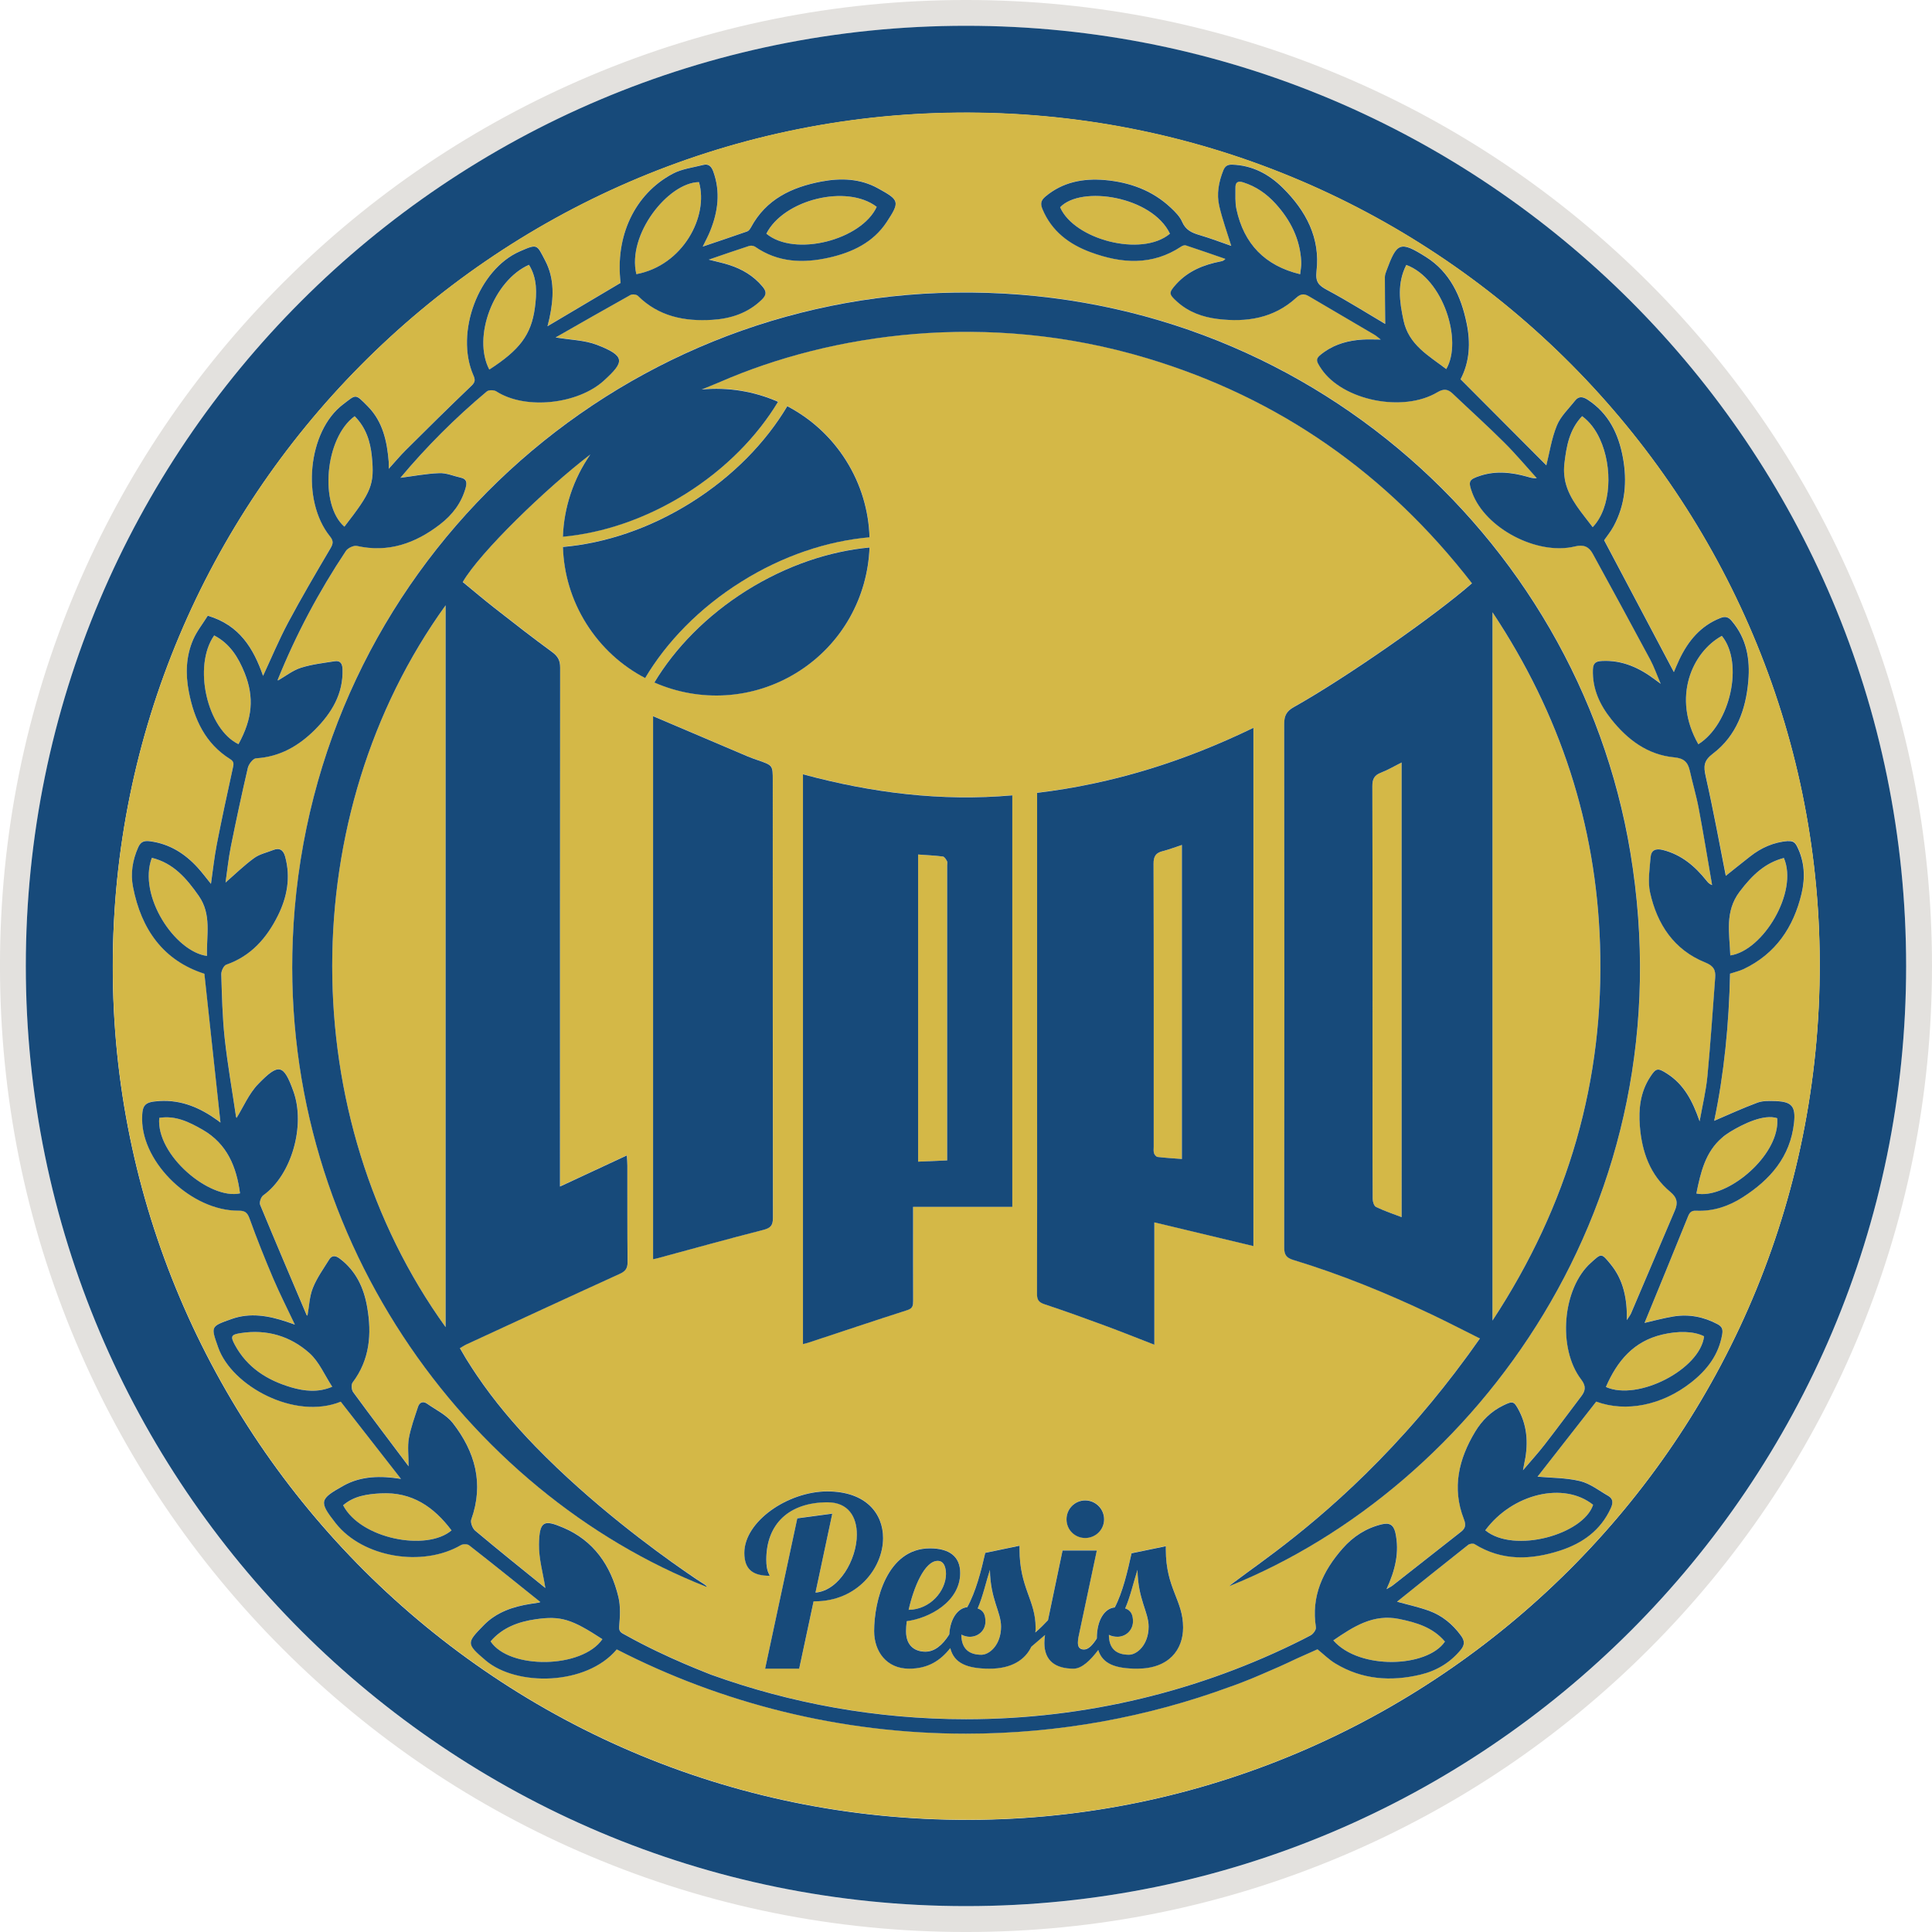 <?xml version="1.0" encoding="UTF-8" standalone="no"?>
<!-- Created with Inkscape (http://www.inkscape.org/) -->

<svg
   xmlns:dc="http://purl.org/dc/elements/1.1/"
   xmlns:cc="http://creativecommons.org/ns#"
   xmlns:rdf="http://www.w3.org/1999/02/22-rdf-syntax-ns#"
   xmlns:svg="http://www.w3.org/2000/svg"
   xmlns="http://www.w3.org/2000/svg"
   xmlns:sodipodi="http://sodipodi.sourceforge.net/DTD/sodipodi-0.dtd"
   xmlns:inkscape="http://www.inkscape.org/namespaces/inkscape"
   width="174.736"
   height="174.736"
   viewBox="0 0 174.736 174.736"
   id="svg2"
   version="1.1"
   inkscape:version="0.91 r13725"
   sodipodi:docname="Oulun Lippo logo.svg">
  <defs
     id="defs4" />
  <sodipodi:namedview
     id="base"
     pagecolor="#ffffff"
     bordercolor="#666666"
     borderopacity="1.0"
     inkscape:pageopacity="0.0"
     inkscape:pageshadow="2"
     inkscape:zoom="1.79235"
     inkscape:cx="57.585852"
     inkscape:cy="16.543186"
     inkscape:document-units="px"
     inkscape:current-layer="layer1"
     showgrid="false"
     units="px"
     inkscape:window-width="1920"
     inkscape:window-height="1137"
     inkscape:window-x="-4"
     inkscape:window-y="-4"
     inkscape:window-maximized="1" />
  <g
     inkscape:label="Taso 1"
     inkscape:groupmode="layer"
     id="layer1"
     transform="translate(0,-877.626)">
    <g
       id="g9240"
       transform="matrix(1.25,0,0,1.25,-417.877,66.847)">
      <path
         style="fill:#e3e1de;fill-opacity:1;fill-rule:nonzero;stroke:none"
         d="m 404.196,786.541 c -37.57,0 -68.027,-30.457 -68.027,-68.027 0,-37.566 30.457,-68.023 68.027,-68.023 37.57,0 68.023,30.457 68.023,68.023 0,37.57 -30.453,68.027 -68.023,68.027 m 64.398,-95.23 c -3.52,-8.324 -8.559,-15.801 -14.977,-22.219 -6.418,-6.418 -13.895,-11.457 -22.215,-14.977 -8.621,-3.645 -17.773,-5.492 -27.207,-5.492 -9.438,0 -18.59,1.848 -27.207,5.492 -8.324,3.52 -15.801,8.559 -22.219,14.977 -6.418,6.418 -11.457,13.895 -14.977,22.219 -3.645,8.617 -5.492,17.77 -5.492,27.203 0,9.438 1.848,18.59 5.492,27.207 3.52,8.324 8.559,15.801 14.977,22.219 6.418,6.418 13.895,11.457 22.219,14.977 8.617,3.645 17.77,5.496 27.207,5.496 9.434,0 18.586,-1.852 27.207,-5.496 8.32,-3.52 15.797,-8.559 22.215,-14.977 6.418,-6.418 11.457,-13.895 14.977,-22.219 3.648,-8.617 5.496,-17.77 5.496,-27.207 0,-9.434 -1.848,-18.586 -5.496,-27.203"
         id="path4014"
         inkscape:connector-curvature="0" />
      <path
         style="fill:#174a7a;fill-opacity:1;fill-rule:nonzero;stroke:none"
         d="m 405.286,780.291 c -35.133,0.555 -62.883,-27.969 -62.824,-61.75 -0.016,-33.816 27.395,-61.457 61.125,-61.762 34.41,-0.312 61.859,27.328 62.371,60.695 0.535,34.781 -27.324,62.293 -60.672,62.816 m -1.09,-129.801 c -37.57,0 -68.027,30.457 -68.027,68.027 0,37.566 30.457,68.023 68.027,68.023 37.566,0 68.023,-30.457 68.023,-68.023 0,-37.57 -30.457,-68.027 -68.023,-68.027"
         id="path4016"
         inkscape:connector-curvature="0" />
      <path
         style="fill:#d4b847;fill-opacity:1;fill-rule:nonzero;stroke:none"
         d="m 464.657,713.256 c -0.574,2.441 -1.867,4.367 -4.199,5.477 -0.301,0.141 -0.637,0.215 -0.977,0.328 -0.078,3.641 -0.43,7.246 -1.148,10.648 0.996,-0.426 2.051,-0.914 3.137,-1.316 0.398,-0.145 0.871,-0.125 1.309,-0.109 1.176,0.035 1.457,0.391 1.332,1.566 -0.27,2.469 -1.727,4.125 -3.719,5.395 -1.012,0.648 -2.133,1.023 -3.355,0.969 -0.344,-0.016 -0.473,0.109 -0.598,0.418 -1.047,2.598 -2.113,5.188 -3.145,7.699 0.586,-0.133 1.328,-0.34 2.086,-0.465 1.121,-0.184 2.191,0.019 3.199,0.559 0.32,0.172 0.395,0.367 0.336,0.723 -0.25,1.496 -1.105,2.594 -2.258,3.5 -2.102,1.648 -4.703,2.168 -6.859,1.379 -1.445,1.848 -2.887,3.688 -4.246,5.43 0.973,0.09 2.055,0.074 3.078,0.32 0.723,0.176 1.371,0.688 2.043,1.074 0.359,0.211 0.348,0.516 0.184,0.879 -0.734,1.609 -2.047,2.547 -3.668,3.074 -2.117,0.684 -4.211,0.77 -6.199,-0.469 -0.102,-0.062 -0.348,-0.027 -0.449,0.055 -1.742,1.375 -3.469,2.762 -5.156,4.113 0.727,0.203 1.543,0.379 2.324,0.66 0.941,0.34 1.699,0.965 2.293,1.781 0.27,0.371 0.309,0.668 -0.012,1.051 -0.773,0.934 -1.754,1.512 -2.918,1.789 -2.145,0.508 -4.219,0.355 -6.141,-0.805 -0.473,-0.285 -0.879,-0.691 -1.301,-1.031 -0.5,0.223 -1.004,0.449 -1.504,0.672 -0.824,0.395 -1.66,0.77 -2.504,1.125 -0.746,0.336 -2.082,0.844 -2.309,0.91 -5.961,2.195 -12.402,3.398 -19.117,3.398 -9.094,0 -17.684,-2.203 -25.266,-6.098 -2.195,2.625 -7.258,2.695 -9.492,0.793 -1.426,-1.211 -1.375,-1.27 -0.125,-2.551 0.91,-0.934 2.117,-1.344 3.395,-1.539 0.195,-0.031 0.395,-0.055 0.594,-0.09 0.051,-0.012 0.102,-0.043 0.098,-0.043 -1.707,-1.367 -3.422,-2.746 -5.152,-4.102 -0.129,-0.102 -0.449,-0.098 -0.602,-0.012 -2.758,1.609 -7.082,0.914 -9.055,-1.59 -1.246,-1.582 -1.16,-1.746 0.582,-2.719 1.266,-0.703 2.691,-0.727 4.145,-0.484 -1.473,-1.887 -2.91,-3.73 -4.359,-5.586 -3.336,1.352 -7.891,-1.141 -8.867,-3.922 -0.539,-1.535 -0.562,-1.516 0.965,-2.059 1.344,-0.48 2.691,-0.242 4.008,0.203 0.164,0.059 0.332,0.117 0.574,0.199 -0.547,-1.152 -1.094,-2.23 -1.566,-3.336 -0.609,-1.438 -1.191,-2.887 -1.719,-4.355 -0.164,-0.449 -0.363,-0.555 -0.805,-0.551 -3.355,0.016 -6.941,-3.398 -6.961,-6.602 -0.004,-1.074 0.176,-1.27 1.27,-1.332 1.582,-0.094 2.938,0.492 4.188,1.398 0.094,0.07 0.188,0.145 0.211,0.16 -0.383,-3.543 -0.77,-7.141 -1.16,-10.766 -2.973,-0.953 -4.574,-3.207 -5.168,-6.281 -0.191,-0.98 -0.035,-1.945 0.379,-2.875 0.195,-0.438 0.48,-0.48 0.859,-0.43 1.402,0.184 2.516,0.891 3.449,1.914 0.32,0.352 0.605,0.738 0.949,1.168 0.145,-0.988 0.242,-1.93 0.426,-2.859 0.359,-1.844 0.758,-3.68 1.16,-5.52 0.059,-0.273 0.113,-0.457 -0.191,-0.648 -1.801,-1.125 -2.605,-2.875 -2.992,-4.871 -0.25,-1.285 -0.211,-2.57 0.316,-3.777 0.266,-0.609 0.695,-1.148 1.055,-1.727 2.301,0.68 3.305,2.367 4,4.352 0.602,-1.289 1.148,-2.605 1.812,-3.852 0.973,-1.82 2.02,-3.602 3.066,-5.379 0.207,-0.352 0.219,-0.547 -0.047,-0.875 -2.082,-2.59 -1.59,-7.602 0.949,-9.531 0.977,-0.742 0.863,-0.809 1.801,0.141 1.09,1.105 1.391,2.539 1.512,4.023 0.008,0.117 0,0.234 0,0.492 0.461,-0.512 0.824,-0.949 1.227,-1.348 1.578,-1.57 3.156,-3.133 4.766,-4.668 0.293,-0.277 0.258,-0.457 0.125,-0.766 -1.332,-3.074 0.375,-7.652 3.379,-8.957 1.289,-0.559 1.207,-0.504 1.82,0.664 0.695,1.324 0.617,2.75 0.312,4.172 -0.043,0.191 -0.09,0.379 -0.141,0.586 1.781,-1.055 3.531,-2.094 5.289,-3.137 -0.406,-3.367 1.004,-6.422 3.766,-7.895 0.664,-0.355 1.477,-0.449 2.223,-0.641 0.383,-0.098 0.582,0.121 0.711,0.465 0.539,1.48 0.352,2.918 -0.227,4.336 -0.141,0.352 -0.324,0.684 -0.531,1.109 1.117,-0.379 2.172,-0.73 3.219,-1.098 0.113,-0.039 0.211,-0.18 0.27,-0.297 1.098,-2.035 2.953,-2.906 5.102,-3.312 1.414,-0.266 2.816,-0.215 4.098,0.496 1.531,0.848 1.605,0.949 0.613,2.449 -0.969,1.465 -2.488,2.184 -4.148,2.559 -1.875,0.422 -3.707,0.367 -5.367,-0.785 -0.105,-0.078 -0.305,-0.098 -0.434,-0.055 -0.926,0.301 -1.848,0.621 -2.918,0.988 0.59,0.152 1.051,0.242 1.492,0.387 0.93,0.301 1.746,0.785 2.391,1.547 0.293,0.348 0.328,0.602 -0.039,0.957 -1.008,0.984 -2.254,1.383 -3.598,1.465 -2.004,0.125 -3.875,-0.246 -5.375,-1.738 -0.105,-0.102 -0.402,-0.133 -0.535,-0.059 -1.797,1 -3.578,2.023 -5.414,3.07 1.082,0.18 2.09,0.195 2.973,0.531 2.121,0.816 2.004,1.242 0.52,2.594 -1.859,1.695 -5.66,2.148 -7.793,0.773 -0.164,-0.105 -0.539,-0.105 -0.676,0.008 -2.289,1.914 -4.391,4.023 -6.25,6.25 0.914,-0.117 1.855,-0.301 2.801,-0.336 0.52,-0.023 1.047,0.211 1.57,0.328 0.422,0.094 0.449,0.348 0.348,0.723 -0.305,1.113 -0.969,1.973 -1.863,2.66 -1.773,1.367 -3.727,2.062 -6.008,1.555 -0.234,-0.051 -0.648,0.148 -0.789,0.359 -1.961,2.938 -3.617,6.047 -4.941,9.328 -0.004,0.012 0.019,0.035 0.027,0.047 0.547,-0.316 1.062,-0.73 1.652,-0.918 0.785,-0.25 1.625,-0.344 2.445,-0.473 0.41,-0.062 0.555,0.18 0.566,0.574 0.059,1.785 -0.785,3.164 -1.977,4.363 -1.176,1.18 -2.551,1.984 -4.281,2.086 -0.215,0.012 -0.527,0.414 -0.59,0.68 -0.441,1.891 -0.848,3.789 -1.23,5.691 -0.176,0.879 -0.266,1.773 -0.387,2.617 0.684,-0.594 1.34,-1.234 2.07,-1.77 0.387,-0.285 0.906,-0.395 1.371,-0.578 0.484,-0.191 0.746,0.004 0.875,0.484 0.402,1.492 0.148,2.906 -0.527,4.258 -0.812,1.629 -1.945,2.926 -3.738,3.551 -0.184,0.062 -0.367,0.457 -0.359,0.695 0.047,1.543 0.082,3.09 0.246,4.625 0.207,1.887 0.535,3.766 0.816,5.648 0.012,0.07 0.059,0.141 0.047,0.113 0.496,-0.801 0.891,-1.754 1.555,-2.441 1.496,-1.539 1.844,-1.453 2.555,0.523 0.883,2.449 -0.105,6.043 -2.18,7.523 -0.164,0.117 -0.301,0.512 -0.227,0.688 1.094,2.66 2.227,5.309 3.355,7.957 0.012,0.031 0.055,0.051 0.07,0.062 0.121,-0.668 0.141,-1.383 0.387,-2.008 0.293,-0.727 0.77,-1.387 1.188,-2.059 0.203,-0.32 0.461,-0.285 0.754,-0.066 1.18,0.887 1.754,2.129 1.992,3.523 0.336,1.934 0.191,3.793 -1.055,5.445 -0.109,0.145 -0.082,0.535 0.039,0.699 1.297,1.773 2.629,3.523 4.012,5.367 0,-0.793 -0.086,-1.43 0.019,-2.031 0.141,-0.773 0.418,-1.523 0.664,-2.277 0.105,-0.324 0.367,-0.43 0.66,-0.219 0.633,0.441 1.391,0.801 1.848,1.387 1.613,2.074 2.273,4.379 1.344,6.984 -0.074,0.215 0.086,0.645 0.277,0.809 1.688,1.414 3.406,2.793 5.082,4.152 -0.172,-1.09 -0.48,-2.133 -0.461,-3.172 0.031,-1.723 0.391,-1.77 1.742,-1.199 2.211,0.93 3.457,2.738 4.004,5.016 0.164,0.68 0.117,1.434 0.055,2.141 -0.035,0.41 0.203,0.477 0.434,0.605 3.102,1.738 6.219,2.859 6.211,2.879 5.766,2.082 11.973,3.223 18.449,3.223 8.746,0 17.012,-2.078 24.344,-5.758 0.203,-0.105 0.406,-0.207 0.605,-0.316 0.184,-0.102 0.398,-0.402 0.371,-0.574 -0.355,-2.254 0.512,-4.086 1.941,-5.715 0.758,-0.859 1.688,-1.469 2.824,-1.738 0.547,-0.133 0.852,0.023 0.98,0.609 0.316,1.406 0,2.703 -0.637,4.082 0.211,-0.125 0.34,-0.184 0.449,-0.27 1.641,-1.285 3.277,-2.578 4.918,-3.863 0.344,-0.266 0.398,-0.5 0.223,-0.953 -0.867,-2.234 -0.367,-4.332 0.824,-6.309 0.496,-0.82 1.164,-1.48 2.043,-1.902 0.68,-0.332 0.766,-0.309 1.113,0.348 0.66,1.254 0.688,2.574 0.383,3.922 -0.016,0.074 -0.027,0.152 -0.078,0.422 0.594,-0.703 1.102,-1.254 1.559,-1.844 0.898,-1.156 1.766,-2.332 2.652,-3.5 0.309,-0.41 0.363,-0.742 0,-1.219 -1.727,-2.25 -1.363,-6.594 0.695,-8.441 0.777,-0.703 0.754,-0.73 1.441,0.109 0.914,1.121 1.195,2.469 1.168,4.031 0.145,-0.23 0.238,-0.344 0.293,-0.473 1.062,-2.48 2.121,-4.965 3.176,-7.449 0.227,-0.527 0.188,-0.926 -0.32,-1.348 -1.48,-1.227 -2.066,-2.922 -2.211,-4.777 -0.098,-1.238 0.039,-2.445 0.738,-3.527 0.43,-0.664 0.551,-0.691 1.23,-0.258 1.215,0.773 1.848,1.965 2.363,3.453 0.211,-1.199 0.461,-2.223 0.559,-3.262 0.227,-2.371 0.383,-4.754 0.562,-7.129 0.043,-0.543 -0.102,-0.855 -0.719,-1.102 -2.266,-0.914 -3.484,-2.77 -3.992,-5.07 -0.176,-0.809 -0.031,-1.699 0.039,-2.547 0.039,-0.508 0.355,-0.66 0.895,-0.523 1.34,0.34 2.305,1.168 3.141,2.207 0.098,0.121 0.188,0.246 0.41,0.332 -0.316,-1.844 -0.613,-3.691 -0.961,-5.527 -0.172,-0.926 -0.445,-1.828 -0.648,-2.746 -0.141,-0.621 -0.422,-0.902 -1.129,-0.969 -1.93,-0.184 -3.379,-1.281 -4.551,-2.754 -0.832,-1.043 -1.375,-2.199 -1.332,-3.586 0.016,-0.484 0.207,-0.609 0.648,-0.633 1.488,-0.078 2.734,0.5 3.879,1.371 0.082,0.062 0.164,0.117 0.379,0.277 -0.289,-0.68 -0.484,-1.238 -0.762,-1.758 -1.371,-2.555 -2.762,-5.105 -4.156,-7.652 -0.273,-0.5 -0.648,-0.684 -1.281,-0.527 -2.738,0.672 -6.484,-1.312 -7.438,-3.879 -0.309,-0.84 -0.25,-0.965 0.602,-1.242 1.133,-0.367 2.258,-0.242 3.375,0.074 0.207,0.059 0.41,0.137 0.691,0.102 -0.785,-0.863 -1.539,-1.766 -2.367,-2.586 -1.207,-1.203 -2.477,-2.344 -3.711,-3.52 -0.352,-0.34 -0.656,-0.371 -1.105,-0.105 -2.488,1.488 -6.848,0.602 -8.398,-1.68 -0.457,-0.676 -0.445,-0.77 0.219,-1.238 0.828,-0.586 1.773,-0.832 2.766,-0.891 0.402,-0.027 0.805,-0.004 1.309,-0.004 -0.199,-0.152 -0.324,-0.266 -0.465,-0.352 -1.574,-0.926 -3.148,-1.844 -4.715,-2.77 -0.355,-0.211 -0.602,-0.199 -0.941,0.109 -1.617,1.477 -3.578,1.781 -5.668,1.527 -1.094,-0.133 -2.105,-0.492 -2.941,-1.246 -0.621,-0.559 -0.629,-0.656 -0.051,-1.289 0.863,-0.949 1.98,-1.395 3.207,-1.633 0.105,-0.019 0.211,-0.043 0.332,-0.18 -0.953,-0.328 -1.906,-0.66 -2.863,-0.977 -0.09,-0.027 -0.234,0.019 -0.32,0.078 -2.109,1.402 -4.324,1.242 -6.562,0.418 -1.555,-0.574 -2.816,-1.516 -3.484,-3.109 -0.16,-0.387 -0.133,-0.637 0.211,-0.922 1.254,-1.055 2.73,-1.324 4.285,-1.191 1.797,0.152 3.449,0.738 4.785,2.004 0.32,0.297 0.66,0.633 0.824,1.023 0.254,0.594 0.703,0.789 1.262,0.953 0.797,0.234 1.578,0.535 2.289,0.781 -0.293,-0.945 -0.637,-1.898 -0.867,-2.875 -0.211,-0.875 -0.047,-1.75 0.293,-2.59 0.125,-0.305 0.297,-0.422 0.633,-0.414 1.465,0.047 2.664,0.684 3.676,1.688 1.672,1.656 2.715,3.613 2.434,6.02 -0.094,0.789 0.164,1.039 0.777,1.367 1.48,0.797 2.906,1.691 4.195,2.453 -0.012,-1.059 -0.027,-2.219 -0.027,-3.387 0,-0.152 0.059,-0.312 0.113,-0.465 0.762,-2.047 0.98,-2.184 2.871,-0.988 1.723,1.086 2.535,2.848 2.938,4.793 0.289,1.41 0.215,2.793 -0.449,4.047 2.121,2.129 4.223,4.234 6.211,6.227 0.219,-0.867 0.371,-1.922 0.762,-2.879 0.273,-0.676 0.863,-1.227 1.332,-1.816 0.262,-0.332 0.57,-0.262 0.891,-0.055 1.523,0.988 2.238,2.477 2.555,4.188 0.316,1.719 0.172,3.398 -0.668,4.965 -0.219,0.402 -0.516,0.762 -0.691,1.02 1.719,3.254 3.395,6.418 5.047,9.539 0.09,-0.211 0.234,-0.57 0.398,-0.918 0.641,-1.344 1.539,-2.434 2.973,-2.996 0.352,-0.141 0.578,-0.074 0.824,0.219 1.066,1.266 1.328,2.758 1.191,4.344 -0.18,2.066 -0.855,3.957 -2.555,5.246 -0.68,0.516 -0.691,0.914 -0.527,1.652 0.57,2.527 1.035,5.078 1.457,7.195 0.418,-0.336 1.086,-0.879 1.762,-1.406 0.805,-0.633 1.707,-1.031 2.742,-1.113 0.328,-0.027 0.5,0.078 0.648,0.379 0.551,1.098 0.598,2.254 0.328,3.402 m -46.832,23.812 0,8.852 c -1.277,-0.496 -2.426,-0.957 -3.582,-1.383 -1.449,-0.535 -2.898,-1.059 -4.359,-1.543 -0.414,-0.137 -0.555,-0.312 -0.551,-0.754 0.016,-4.598 0.008,-9.195 0.008,-13.793 l 0,-22.457 c 5.488,-0.656 10.656,-2.281 15.656,-4.707 l 0,37.5 c -2.359,-0.562 -4.719,-1.129 -7.172,-1.715 m -6.356,21.484 c 0,-0.754 0.602,-1.367 1.352,-1.367 0.754,0 1.367,0.613 1.367,1.367 0,0.754 -0.613,1.352 -1.367,1.352 -0.75,0 -1.352,-0.598 -1.352,-1.352 m -29.914,-58.109 c 2.309,0.98 4.57,1.945 6.832,2.906 0.258,0.105 0.523,0.203 0.789,0.293 1.039,0.359 1.039,0.359 1.039,1.469 0,10.543 -0.004,21.086 0.012,31.629 0,0.547 -0.164,0.734 -0.691,0.871 -2.559,0.652 -5.105,1.363 -7.652,2.051 -0.094,0.027 -0.191,0.043 -0.328,0.07 z m 6.371,-9.723 c -3.023,1.895 -5.387,4.344 -6.945,6.961 -1.688,-0.879 -3.176,-2.203 -4.258,-3.934 -1.086,-1.73 -1.633,-3.645 -1.691,-5.551 3.031,-0.262 6.27,-1.324 9.289,-3.223 3.02,-1.895 5.387,-4.344 6.941,-6.961 1.691,0.883 3.176,2.207 4.262,3.938 1.086,1.73 1.633,3.645 1.691,5.547 -3.035,0.266 -6.27,1.328 -9.289,3.223 m 4.094,6.527 c -3.238,2.031 -7.117,2.188 -10.375,0.758 1.504,-2.492 3.777,-4.836 6.676,-6.652 2.898,-1.82 5.996,-2.848 8.895,-3.117 -0.129,3.555 -1.957,6.98 -5.195,9.012 m 8.352,45.496 c 0,0.32 -0.019,0.543 -0.41,0.668 -2.402,0.77 -4.789,1.574 -7.184,2.363 -0.109,0.039 -0.227,0.059 -0.383,0.098 l 0,-41.227 c 4.992,1.348 9.996,1.977 15.152,1.523 l 0,29.773 -7.18,0 0,0.961 c 0,1.945 -0.004,3.895 0.004,5.84 m -4.074,16.902 c 0,-1.266 -0.613,-2.324 -2.121,-2.324 -2.77,0 -4.43,1.555 -4.43,4.156 0,0.871 0.223,1.008 0.242,1.16 -1.184,0 -1.832,-0.426 -1.832,-1.656 0,-2.277 3.148,-4.449 6.004,-4.449 2.805,0 4.035,1.609 4.035,3.371 0,2.172 -1.863,4.582 -4.941,4.582 l -0.086,0 -1.043,4.875 -2.465,0 2.328,-10.879 2.531,-0.34 -1.215,5.711 c 1.711,-0.137 2.992,-2.395 2.992,-4.207 m 12.625,8.125 c -0.445,0.938 -1.422,1.59 -3.012,1.59 -1.641,0 -2.582,-0.395 -2.855,-1.488 -0.703,0.891 -1.59,1.488 -2.977,1.488 -1.641,0 -2.531,-1.25 -2.531,-2.719 0,-2.172 0.922,-5.988 4.035,-5.988 1.402,0 2.191,0.582 2.191,1.781 0,2.086 -2.242,3.281 -3.867,3.488 -0.035,0.273 -0.051,0.531 -0.051,0.734 0,1.129 0.734,1.473 1.402,1.473 0.652,0 1.23,-0.465 1.727,-1.25 0.07,-1.215 0.668,-1.914 1.301,-1.965 0.617,-1.113 1.008,-2.637 1.301,-3.934 l 2.48,-0.516 0,0.238 c 0,2.824 1.16,3.68 1.16,5.68 0,0.121 0,0.238 -0.016,0.359 0.359,-0.316 0.684,-0.648 0.914,-0.891 l 1.055,-5.043 2.48,0 -1.234,5.812 c -0.066,0.293 -0.137,0.617 -0.137,0.855 0,0.293 0.105,0.496 0.445,0.496 0.324,0 0.633,-0.34 0.926,-0.805 0,-1.398 0.613,-2.188 1.297,-2.238 0.582,-1.113 0.926,-2.617 1.215,-3.918 l 2.48,-0.512 0,0.238 c 0,2.824 1.25,3.645 1.25,5.645 0,1.59 -1.012,2.977 -3.32,2.977 -1.574,0 -2.512,-0.344 -2.82,-1.352 -0.566,0.754 -1.199,1.352 -1.777,1.352 -1.336,0 -2.121,-0.582 -2.121,-1.863 0,-0.188 0.016,-0.371 0.047,-0.574 -0.312,0.27 -0.652,0.559 -0.988,0.848 m 43.34,-57.5 c 4.23,25.461 -11.305,45.984 -28.988,53.105 -0.012,-0.027 0.051,-0.047 0.055,-0.07 0,0 0.43,-0.328 1.176,-0.875 2.227,-1.629 7.16,-5.105 12.531,-11.359 1.129,-1.316 2.277,-2.754 3.426,-4.324 0.039,-0.055 0.082,-0.109 0.121,-0.164 0.266,-0.367 0.531,-0.738 0.797,-1.117 -1.211,-0.605 -2.363,-1.199 -3.527,-1.754 -3.242,-1.539 -6.559,-2.891 -9.992,-3.934 -0.485,-0.148 -0.641,-0.379 -0.641,-0.887 0.016,-12.633 0.019,-25.266 0,-37.898 0,-0.594 0.172,-0.918 0.703,-1.215 3.797,-2.133 10.258,-6.645 12.883,-8.957 -6.125,-7.906 -13.918,-13.402 -23.512,-16.281 -11.605,-3.48 -22.871,-1.762 -30.832,1.691 -0.484,0.207 -0.945,0.391 -1.387,0.57 1.891,-0.18 3.797,0.129 5.523,0.891 -1.5,2.492 -3.773,4.832 -6.672,6.652 -2.902,1.816 -6,2.848 -8.895,3.113 0.074,-2.121 0.762,-4.191 1.984,-5.953 -3.211,2.457 -7.988,7.082 -9.23,9.23 0.762,0.625 1.52,1.27 2.305,1.883 1.375,1.074 2.75,2.148 4.16,3.18 0.418,0.305 0.582,0.605 0.582,1.129 -0.019,11.809 -0.012,23.617 -0.012,35.426 l 0,2.121 c 1.641,-0.766 3.199,-1.488 4.836,-2.25 0.019,0.301 0.039,0.516 0.039,0.73 0.004,2.328 -0.012,4.656 0.016,6.988 0.004,0.453 -0.16,0.664 -0.562,0.848 -3.699,1.684 -7.387,3.395 -11.078,5.098 -0.16,0.074 -0.309,0.176 -0.492,0.281 0.137,0.238 0.277,0.477 0.418,0.715 0.035,0.051 0.062,0.102 0.094,0.152 0.125,0.203 0.254,0.402 0.383,0.602 0.066,0.105 0.137,0.211 0.207,0.312 0.043,0.066 0.09,0.133 0.133,0.199 1.25,1.848 2.707,3.562 4.227,5.133 0.004,0.004 0.008,0.008 0.012,0.012 4.039,4.156 8.617,7.504 10.746,8.98 0.359,0.25 0.641,0.441 0.848,0.578 0.023,0.016 0.047,0.031 0.066,0.047 0.309,0.207 0.629,0.391 0.703,0.477 0.008,0.008 0.012,0.016 0.016,0.027 0,0.008 0,0.019 -0.008,0.035 -17.352,-6.812 -31.27,-25.609 -29.883,-47.914 1.59,-25.52 22.309,-44.793 46.684,-45.703 25.715,-0.965 46.223,17.48 50.039,40.449 m 13.695,7.203 c -0.512,-33.367 -27.961,-61.008 -62.371,-60.695 -33.73,0.305 -61.141,27.945 -61.125,61.762 -0.059,33.781 27.695,62.305 62.824,61.75 33.348,-0.523 61.207,-28.035 60.672,-62.816"
         id="path4018"
         inkscape:connector-curvature="0" />
      <path
         style="fill:#d4b847;fill-opacity:1;fill-rule:nonzero;stroke:none"
         d="m 450.071,716.943 c -0.285,-8.676 -2.879,-16.645 -7.781,-24.02 l 0,51.246 c 5.496,-8.363 8.105,-17.398 7.781,-27.227"
         id="path4020"
         inkscape:connector-curvature="0" />
      <path
         style="fill:#d4b847;fill-opacity:1;fill-rule:nonzero;stroke:none"
         d="m 366.544,744.646 0,-52.227 c -10.938,15.152 -10.945,37.023 0,52.227"
         id="path4022"
         inkscape:connector-curvature="0" />
      <path
         style="fill:#d4b847;fill-opacity:1;fill-rule:nonzero;stroke:none"
         d="m 433.598,705.506 c 0.019,7.789 0.012,15.574 0.012,23.363 0,2.168 -0.008,4.332 0.012,6.5 0,0.203 0.098,0.512 0.242,0.582 0.59,0.285 1.215,0.492 1.852,0.738 l 0,-32.898 c -0.531,0.266 -0.992,0.543 -1.488,0.734 -0.48,0.184 -0.629,0.461 -0.629,0.98"
         id="path4024"
         inkscape:connector-curvature="0" />
      <path
         style="fill:#d4b847;fill-opacity:1;fill-rule:nonzero;stroke:none"
         d="m 417.762,711.119 c 0.023,6.824 0.016,13.648 0.019,20.473 0,0.16 -0.027,0.332 0.019,0.477 0.035,0.109 0.16,0.254 0.258,0.266 0.57,0.066 1.145,0.098 1.758,0.148 l 0,-22.723 c -0.469,0.152 -0.914,0.328 -1.375,0.445 -0.5,0.125 -0.68,0.367 -0.68,0.914"
         id="path4026"
         inkscape:connector-curvature="0" />
      <path
         style="fill:#d4b847;fill-opacity:1;fill-rule:nonzero;stroke:none"
         d="m 402.833,732.006 c 0,-6.922 0,-13.848 0,-20.773 0,-0.098 0.035,-0.219 -0.008,-0.297 -0.074,-0.133 -0.184,-0.324 -0.301,-0.34 -0.586,-0.074 -1.18,-0.098 -1.793,-0.145 l 0,22.223 c 0.691,-0.027 1.348,-0.059 2.102,-0.09 z m 0,0"
         id="path4028"
         inkscape:connector-curvature="0" />
      <path
         style="fill:#d4b847;fill-opacity:1;fill-rule:nonzero;stroke:none"
         d="m 460.176,713.135 c -1.102,1.457 -0.734,3.035 -0.68,4.617 2.355,-0.336 4.938,-4.578 3.875,-7.051 -1.316,0.344 -2.25,1.176 -3.195,2.434"
         id="path4030"
         inkscape:connector-curvature="0" />
      <path
         style="fill:#d4b847;fill-opacity:1;fill-rule:nonzero;stroke:none"
         d="m 348.68,713.439 c -0.879,-1.254 -1.824,-2.367 -3.391,-2.75 -1.031,2.738 1.672,6.801 3.988,7.098 -0.051,-1.5 0.355,-2.984 -0.598,-4.348"
         id="path4032"
         inkscape:connector-curvature="0" />
      <path
         style="fill:#d4b847;fill-opacity:1;fill-rule:nonzero;stroke:none"
         d="m 348.962,730.361 c -0.98,-0.562 -1.961,-1.047 -3.137,-0.855 -0.238,2.711 3.676,5.949 5.844,5.461 -0.254,-1.914 -0.926,-3.578 -2.707,-4.605"
         id="path4034"
         inkscape:connector-curvature="0" />
      <path
         style="fill:#d4b847;fill-opacity:1;fill-rule:nonzero;stroke:none"
         d="m 373.055,765.783 c -1.254,0.18 -2.402,0.602 -3.258,1.602 1.352,2.039 6.613,1.988 8.09,-0.16 -2.23,-1.457 -3.008,-1.703 -4.832,-1.441"
         id="path4036"
         inkscape:connector-curvature="0" />
      <path
         style="fill:#d4b847;fill-opacity:1;fill-rule:nonzero;stroke:none"
         d="m 397.735,663.588 c -2.16,-1.656 -6.73,-0.527 -7.98,1.941 2.051,1.711 6.875,0.453 7.98,-1.941"
         id="path4038"
         inkscape:connector-curvature="0" />
      <path
         style="fill:#d4b847;fill-opacity:1;fill-rule:nonzero;stroke:none"
         d="m 384.876,661.799 c -2.23,0.027 -5.219,3.801 -4.531,6.664 3.371,-0.637 5.242,-4.184 4.531,-6.664"
         id="path4040"
         inkscape:connector-curvature="0" />
      <path
         style="fill:#d4b847;fill-opacity:1;fill-rule:nonzero;stroke:none"
         d="m 426.594,663.357 c -0.645,-0.707 -1.402,-1.242 -2.328,-1.535 -0.398,-0.129 -0.586,-0.016 -0.574,0.391 0.008,0.52 -0.031,1.051 0.074,1.551 0.539,2.5 2.059,4.086 4.609,4.699 0.027,-0.285 0.094,-0.602 0.078,-0.91 -0.082,-1.633 -0.777,-3.004 -1.859,-4.195"
         id="path4042"
         inkscape:connector-curvature="0" />
      <path
         style="fill:#d4b847;fill-opacity:1;fill-rule:nonzero;stroke:none"
         d="m 359.219,686.728 c 1.973,-2.547 2.188,-3.039 1.984,-5.098 -0.109,-1.066 -0.422,-2.078 -1.242,-2.895 -2.152,1.559 -2.574,6.406 -0.742,7.992"
         id="path4044"
         inkscape:connector-curvature="0" />
      <path
         style="fill:#d4b847;fill-opacity:1;fill-rule:nonzero;stroke:none"
         d="m 352.001,697.314 c -0.453,-1.129 -1.07,-2.129 -2.203,-2.715 -1.559,2.223 -0.512,6.773 1.758,7.867 1.012,-1.852 1.152,-3.383 0.445,-5.152"
         id="path4046"
         inkscape:connector-curvature="0" />
      <path
         style="fill:#d4b847;fill-opacity:1;fill-rule:nonzero;stroke:none"
         d="m 411.008,663.619 c 1.004,2.328 5.891,3.637 7.945,1.914 -1.281,-2.695 -6.418,-3.52 -7.945,-1.914"
         id="path4048"
         inkscape:connector-curvature="0" />
      <path
         style="fill:#d4b847;fill-opacity:1;fill-rule:nonzero;stroke:none"
         d="m 450.059,680.381 c -0.316,-0.68 -0.746,-1.258 -1.285,-1.648 -0.93,0.988 -1.133,2.18 -1.281,3.434 -0.035,0.309 -0.035,0.598 -0.004,0.875 0.012,0.109 0.027,0.215 0.047,0.324 0.012,0.051 0.023,0.102 0.035,0.156 0.301,1.246 1.191,2.211 1.969,3.242 1.355,-1.402 1.465,-4.344 0.52,-6.383"
         id="path4050"
         inkscape:connector-curvature="0" />
      <path
         style="fill:#d4b847;fill-opacity:1;fill-rule:nonzero;stroke:none"
         d="m 458.883,694.631 c -2.129,1.168 -3.637,4.438 -1.699,7.84 2.332,-1.465 3.293,-5.898 1.699,-7.84"
         id="path4052"
         inkscape:connector-curvature="0" />
      <path
         style="fill:#d4b847;fill-opacity:1;fill-rule:nonzero;stroke:none"
         d="m 436.055,667.795 c -0.672,1.332 -0.492,2.648 -0.203,4 0.375,1.781 1.82,2.559 3.094,3.527 1.199,-2.035 -0.211,-6.543 -2.891,-7.527"
         id="path4054"
         inkscape:connector-curvature="0" />
      <path
         style="fill:#d4b847;fill-opacity:1;fill-rule:nonzero;stroke:none"
         d="m 450.497,748.974 c 2.305,1.043 6.816,-1.27 7.105,-3.664 -0.766,-0.391 -1.906,-0.395 -3.035,-0.125 -2.07,0.484 -3.25,1.91 -4.07,3.789"
         id="path4056"
         inkscape:connector-curvature="0" />
      <path
         style="fill:#d4b847;fill-opacity:1;fill-rule:nonzero;stroke:none"
         d="m 373.001,670.896 c 0.141,-1.055 0.184,-2.137 -0.426,-3.109 -2.562,1.129 -4.105,5.215 -2.871,7.578 2.191,-1.422 3.031,-2.512 3.297,-4.469"
         id="path4058"
         inkscape:connector-curvature="0" />
      <path
         style="fill:#d4b847;fill-opacity:1;fill-rule:nonzero;stroke:none"
         d="m 462.852,730.295 c 0.047,-0.258 0.059,-0.512 0.039,-0.762 -0.953,-0.32 -2.441,0.395 -3.414,0.988 -0.211,0.129 -0.402,0.27 -0.574,0.414 -1.211,1.039 -1.555,2.52 -1.859,4.043 2,0.398 5.363,-2.203 5.809,-4.684"
         id="path4060"
         inkscape:connector-curvature="0" />
      <path
         style="fill:#d4b847;fill-opacity:1;fill-rule:nonzero;stroke:none"
         d="m 441.77,759.342 c 2.086,1.719 7.102,0.305 7.801,-1.84 -2.113,-1.695 -5.824,-0.816 -7.801,1.84"
         id="path4062"
         inkscape:connector-curvature="0" />
      <path
         style="fill:#d4b847;fill-opacity:1;fill-rule:nonzero;stroke:none"
         d="m 430.774,767.31 c 1.875,2.156 6.793,1.98 8.074,0.082 -0.867,-1.02 -2.047,-1.375 -3.305,-1.629 -1.883,-0.387 -3.309,0.551 -4.77,1.547"
         id="path4064"
         inkscape:connector-curvature="0" />
      <path
         style="fill:#d4b847;fill-opacity:1;fill-rule:nonzero;stroke:none"
         d="m 361.868,756.674 c -0.996,0.055 -1.953,0.184 -2.738,0.867 1.273,2.434 6.043,3.344 7.844,1.812 -1.277,-1.699 -2.867,-2.797 -5.105,-2.68"
         id="path4066"
         inkscape:connector-curvature="0" />
      <path
         style="fill:#d4b847;fill-opacity:1;fill-rule:nonzero;stroke:none"
         d="m 356.688,746.521 c -1.379,-1.23 -3.086,-1.738 -4.961,-1.445 -0.707,0.109 -0.766,0.23 -0.43,0.855 0.883,1.633 2.324,2.551 4.051,3.062 0.973,0.285 1.957,0.402 2.992,-0.031 -0.551,-0.844 -0.949,-1.816 -1.652,-2.441"
         id="path4068"
         inkscape:connector-curvature="0" />
      <path
         style="fill:#d4b847;fill-opacity:1;fill-rule:nonzero;stroke:none"
         d="m 415.985,768.353 c 0.582,0 1.422,-0.719 1.422,-2.035 0,-1.062 -0.77,-1.969 -0.805,-4.105 -0.273,0.836 -0.516,1.934 -0.891,2.789 0.41,0.137 0.566,0.441 0.566,0.953 -0.019,0.652 -0.531,1.098 -1.129,1.098 -0.207,0 -0.414,-0.035 -0.617,-0.137 0,1.008 0.547,1.438 1.453,1.438"
         id="path4070"
         inkscape:connector-curvature="0" />
      <path
         style="fill:#d4b847;fill-opacity:1;fill-rule:nonzero;stroke:none"
         d="m 405.04,764.998 c 0.41,0.141 0.562,0.445 0.562,0.961 0,0.648 -0.531,1.094 -1.129,1.094 -0.203,0 -0.41,-0.051 -0.613,-0.156 0,1.012 0.547,1.457 1.453,1.457 0.582,0 1.418,-0.719 1.418,-2.035 0,-1.062 -0.77,-1.969 -0.805,-4.105 -0.273,0.836 -0.512,1.934 -0.887,2.785"
         id="path4072"
         inkscape:connector-curvature="0" />
      <path
         style="fill:#d4b847;fill-opacity:1;fill-rule:nonzero;stroke:none"
         d="m 402.747,762.521 c 0,-0.359 -0.086,-0.961 -0.598,-0.961 -0.957,0 -1.746,1.934 -2.105,3.543 1.574,-0.019 2.688,-1.371 2.703,-2.582"
         id="path4074"
         inkscape:connector-curvature="0" />
      <path
         style="fill:#174a7a;fill-opacity:1;fill-rule:nonzero;stroke:none"
         d="m 381.649,698.006 c 3.254,1.43 7.133,1.273 10.371,-0.758 3.238,-2.031 5.066,-5.457 5.195,-9.012 -2.898,0.27 -5.996,1.297 -8.895,3.113 -2.898,1.82 -5.172,4.164 -6.672,6.656"
         id="path4076"
         inkscape:connector-curvature="0" />
      <path
         style="fill:#174a7a;fill-opacity:1;fill-rule:nonzero;stroke:none"
         d="m 391.266,678.014 c -1.559,2.617 -3.926,5.066 -6.945,6.961 -3.02,1.898 -6.258,2.961 -9.289,3.223 0.059,1.906 0.605,3.82 1.691,5.547 1.086,1.73 2.57,3.059 4.258,3.938 1.559,-2.617 3.922,-5.066 6.945,-6.961 3.02,-1.898 6.254,-2.957 9.289,-3.223 -0.059,-1.906 -0.605,-3.816 -1.691,-5.547 -1.086,-1.73 -2.57,-3.055 -4.258,-3.938"
         id="path4078"
         inkscape:connector-curvature="0" />
      <path
         style="fill:#174a7a;fill-opacity:1;fill-rule:nonzero;stroke:none"
         d="m 442.29,692.924 c 4.902,7.375 7.496,15.344 7.781,24.02 0.324,9.832 -2.285,18.863 -7.781,27.227 z m -6.574,43.766 c -0.637,-0.246 -1.262,-0.453 -1.852,-0.738 -0.145,-0.07 -0.242,-0.379 -0.242,-0.582 -0.019,-2.168 -0.012,-4.332 -0.012,-6.5 0,-7.789 0.008,-15.574 -0.012,-23.363 -0.004,-0.52 0.148,-0.797 0.629,-0.98 0.496,-0.191 0.957,-0.469 1.488,-0.734 z m -69.172,7.957 c -10.945,-15.203 -10.934,-37.074 0,-52.227 z M 355.54,715.525 c -1.387,22.305 12.531,41.102 29.883,47.914 0.008,-0.016 0.008,-0.027 0.008,-0.035 -0.004,-0.012 -0.008,-0.019 -0.016,-0.027 -0.074,-0.086 -0.395,-0.27 -0.703,-0.477 -0.019,-0.016 -0.043,-0.031 -0.066,-0.043 -0.207,-0.141 -0.488,-0.332 -0.848,-0.582 -2.129,-1.477 -6.707,-4.824 -10.746,-8.98 -0.004,-0.004 -0.008,-0.008 -0.012,-0.012 -1.52,-1.57 -2.977,-3.285 -4.227,-5.133 -0.043,-0.066 -0.09,-0.133 -0.133,-0.199 -0.07,-0.102 -0.141,-0.207 -0.207,-0.312 -0.129,-0.199 -0.258,-0.398 -0.383,-0.602 -0.031,-0.051 -0.059,-0.102 -0.094,-0.152 -0.141,-0.238 -0.281,-0.477 -0.418,-0.715 0.184,-0.105 0.332,-0.207 0.492,-0.281 3.691,-1.703 7.379,-3.414 11.078,-5.098 0.402,-0.184 0.566,-0.395 0.562,-0.848 -0.023,-2.332 -0.012,-4.66 -0.016,-6.988 0,-0.215 -0.019,-0.426 -0.039,-0.73 -1.637,0.762 -3.195,1.484 -4.836,2.25 l 0,-2.117 c 0,-11.812 -0.004,-23.621 0.012,-35.43 0,-0.523 -0.164,-0.824 -0.582,-1.129 -1.41,-1.031 -2.785,-2.102 -4.16,-3.18 -0.785,-0.613 -1.543,-1.258 -2.305,-1.883 1.242,-2.148 6.02,-6.773 9.23,-9.23 -1.223,1.762 -1.91,3.832 -1.984,5.953 2.895,-0.266 5.992,-1.293 8.895,-3.113 2.898,-1.82 5.172,-4.164 6.672,-6.652 -1.727,-0.762 -3.633,-1.07 -5.523,-0.891 0.441,-0.176 0.902,-0.363 1.387,-0.57 7.961,-3.453 19.227,-5.176 30.832,-1.691 9.594,2.879 17.387,8.375 23.512,16.285 -2.625,2.309 -9.086,6.824 -12.883,8.953 -0.531,0.297 -0.703,0.621 -0.703,1.215 0.019,12.633 0.016,25.266 0,37.898 0,0.508 0.156,0.738 0.641,0.887 3.434,1.043 6.75,2.395 9.992,3.934 1.164,0.555 2.316,1.148 3.527,1.754 -0.266,0.379 -0.531,0.75 -0.797,1.117 -0.039,0.055 -0.082,0.109 -0.121,0.164 -1.148,1.57 -2.297,3.008 -3.426,4.324 -5.371,6.254 -10.305,9.73 -12.531,11.359 -0.746,0.547 -1.176,0.875 -1.176,0.875 -0.004,0.023 -0.066,0.043 -0.055,0.07 17.684,-7.121 33.219,-27.645 28.988,-53.105 -3.816,-22.973 -24.324,-41.414 -50.039,-40.449 -24.375,0.914 -45.094,20.184 -46.684,45.703"
         id="path4080"
         inkscape:connector-curvature="0" />
      <path
         style="fill:#174a7a;fill-opacity:1;fill-rule:nonzero;stroke:none"
         d="m 419.817,732.482 c -0.613,-0.047 -1.188,-0.082 -1.758,-0.148 -0.098,-0.012 -0.223,-0.156 -0.258,-0.266 -0.047,-0.145 -0.023,-0.316 -0.023,-0.477 0,-6.824 0.008,-13.648 -0.012,-20.473 -0.004,-0.547 0.176,-0.793 0.676,-0.914 0.461,-0.117 0.906,-0.293 1.375,-0.445 z m 5.176,-31.199 c -4.996,2.426 -10.164,4.051 -15.652,4.707 l 0,22.457 c 0,4.598 0.008,9.199 -0.008,13.797 -0.004,0.438 0.137,0.613 0.551,0.75 1.461,0.484 2.914,1.008 4.359,1.543 1.156,0.426 2.305,0.887 3.582,1.383 l 0,-8.852 c 2.453,0.586 4.812,1.152 7.168,1.715 z m 0,0"
         id="path4082"
         inkscape:connector-curvature="0" />
      <path
         style="fill:#174a7a;fill-opacity:1;fill-rule:nonzero;stroke:none"
         d="m 400.731,710.451 c 0.613,0.047 1.207,0.07 1.793,0.145 0.117,0.016 0.227,0.207 0.301,0.34 0.043,0.078 0.008,0.199 0.008,0.297 0,6.926 0,13.852 0,20.773 l 0,0.578 c -0.754,0.031 -1.41,0.062 -2.102,0.09 z m -0.363,25.492 7.18,0 0,-29.773 c -5.156,0.453 -10.16,-0.176 -15.148,-1.523 l 0,41.227 c 0.152,-0.039 0.27,-0.059 0.379,-0.098 2.395,-0.789 4.781,-1.594 7.184,-2.363 0.391,-0.125 0.41,-0.348 0.41,-0.668 -0.008,-1.945 -0.004,-3.895 -0.004,-5.84 z m 0,0"
         id="path4084"
         inkscape:connector-curvature="0" />
      <path
         style="fill:#174a7a;fill-opacity:1;fill-rule:nonzero;stroke:none"
         d="m 389.536,737.611 c 0.527,-0.137 0.691,-0.324 0.691,-0.871 -0.016,-10.543 -0.012,-21.086 -0.012,-31.629 0,-1.109 0,-1.109 -1.039,-1.469 -0.266,-0.094 -0.531,-0.184 -0.789,-0.293 -2.262,-0.961 -4.523,-1.926 -6.832,-2.906 l 0,39.289 c 0.137,-0.027 0.234,-0.043 0.324,-0.07 2.551,-0.688 5.098,-1.398 7.656,-2.051"
         id="path4086"
         inkscape:connector-curvature="0" />
      <path
         style="fill:#174a7a;fill-opacity:1;fill-rule:nonzero;stroke:none"
         d="m 459.497,717.752 c -0.055,-1.582 -0.422,-3.16 0.676,-4.613 0.949,-1.258 1.883,-2.094 3.199,-2.438 1.062,2.473 -1.52,6.715 -3.875,7.051 m -0.594,13.188 c 0.172,-0.152 0.363,-0.289 0.574,-0.418 0.973,-0.594 2.461,-1.309 3.414,-0.992 0.019,0.254 0.008,0.508 -0.039,0.766 -0.441,2.48 -3.809,5.082 -5.809,4.684 0.305,-1.523 0.648,-3.004 1.859,-4.039 m -4.336,14.246 c 1.129,-0.27 2.27,-0.266 3.035,0.125 -0.289,2.395 -4.801,4.707 -7.105,3.664 0.82,-1.879 2,-3.301 4.07,-3.789 m -4.996,12.316 c -0.699,2.145 -5.715,3.559 -7.801,1.844 1.973,-2.66 5.688,-3.539 7.801,-1.844 m -14.027,8.262 c 1.258,0.258 2.438,0.609 3.305,1.633 -1.277,1.891 -6.195,2.07 -8.074,-0.086 1.461,-0.996 2.887,-1.934 4.77,-1.547 m -65.746,1.621 c 0.855,-1 2.008,-1.422 3.258,-1.602 1.824,-0.262 2.602,-0.016 4.832,1.441 -1.477,2.145 -6.738,2.199 -8.09,0.16 m -10.668,-9.848 c 0.785,-0.68 1.742,-0.809 2.738,-0.863 2.238,-0.117 3.828,0.98 5.105,2.68 -1.801,1.535 -6.566,0.621 -7.844,-1.816 m -3.781,-8.543 c -1.727,-0.512 -3.168,-1.43 -4.051,-3.062 -0.336,-0.625 -0.277,-0.746 0.43,-0.855 1.875,-0.293 3.582,0.215 4.961,1.445 0.703,0.625 1.102,1.598 1.652,2.438 -1.035,0.438 -2.02,0.32 -2.992,0.035 m -9.523,-19.488 c 1.172,-0.191 2.156,0.293 3.137,0.855 1.781,1.027 2.453,2.691 2.707,4.605 -2.168,0.488 -6.082,-2.75 -5.844,-5.461 m 3.453,-11.719 c -2.316,-0.297 -5.02,-4.359 -3.988,-7.098 1.566,0.383 2.512,1.496 3.391,2.75 0.953,1.363 0.547,2.848 0.598,4.348 m 0.52,-23.188 c 1.133,0.586 1.75,1.586 2.203,2.715 0.707,1.77 0.566,3.301 -0.445,5.152 -2.27,-1.094 -3.316,-5.645 -1.758,-7.867 m 10.164,-15.863 c 0.82,0.82 1.133,1.828 1.242,2.895 0.203,2.059 -0.012,2.551 -1.984,5.098 -1.832,-1.586 -1.41,-6.43 0.742,-7.992 m 12.613,-10.953 c 0.609,0.977 0.566,2.059 0.426,3.113 -0.266,1.957 -1.105,3.047 -3.297,4.465 -1.234,-2.359 0.309,-6.445 2.871,-7.578 m 12.301,-5.984 c 0.711,2.48 -1.16,6.027 -4.531,6.66 -0.688,-2.859 2.301,-6.633 4.531,-6.66 m 12.859,1.789 c -1.105,2.395 -5.926,3.652 -7.984,1.941 1.254,-2.469 5.824,-3.598 7.984,-1.941 m 59.449,38.883 c -1.938,-3.402 -0.43,-6.672 1.699,-7.84 1.594,1.941 0.633,6.375 -1.699,7.84 m -7.645,-15.707 c -0.773,-1.031 -1.668,-1.996 -1.969,-3.242 -0.012,-0.051 -0.023,-0.105 -0.035,-0.156 -0.019,-0.105 -0.035,-0.215 -0.047,-0.328 -0.031,-0.273 -0.031,-0.562 0.004,-0.871 0.148,-1.254 0.348,-2.445 1.281,-3.434 0.539,0.391 0.973,0.969 1.285,1.648 0.945,2.039 0.836,4.98 -0.52,6.383 m -10.594,-11.438 c -1.273,-0.973 -2.719,-1.75 -3.094,-3.531 -0.289,-1.352 -0.473,-2.672 0.203,-4.004 2.68,0.992 4.09,5.496 2.891,7.535 m -10.57,-6.863 c -2.551,-0.613 -4.07,-2.199 -4.609,-4.699 -0.109,-0.5 -0.066,-1.031 -0.074,-1.551 -0.008,-0.406 0.176,-0.52 0.574,-0.391 0.926,0.293 1.684,0.828 2.328,1.535 1.082,1.191 1.777,2.562 1.859,4.195 0.019,0.309 -0.051,0.625 -0.078,0.91 m -17.367,-4.844 c 1.527,-1.605 6.664,-0.785 7.945,1.914 -2.055,1.723 -6.938,0.414 -7.945,-1.914 m 52.672,45.855 c -1.035,0.082 -1.938,0.48 -2.742,1.113 -0.676,0.527 -1.344,1.07 -1.766,1.406 -0.418,-2.117 -0.883,-4.668 -1.453,-7.195 -0.164,-0.738 -0.152,-1.137 0.527,-1.652 1.699,-1.289 2.375,-3.18 2.555,-5.246 0.137,-1.586 -0.121,-3.078 -1.195,-4.344 -0.242,-0.293 -0.465,-0.359 -0.82,-0.219 -1.434,0.562 -2.332,1.652 -2.973,2.996 -0.164,0.348 -0.309,0.707 -0.398,0.918 -1.652,-3.117 -3.328,-6.285 -5.047,-9.539 0.176,-0.258 0.473,-0.617 0.691,-1.02 0.84,-1.566 0.984,-3.246 0.668,-4.965 -0.316,-1.711 -1.031,-3.199 -2.555,-4.188 -0.32,-0.207 -0.629,-0.277 -0.891,0.055 -0.465,0.59 -1.059,1.141 -1.332,1.816 -0.391,0.957 -0.543,2.012 -0.762,2.879 -1.988,-1.992 -4.09,-4.098 -6.207,-6.227 0.66,-1.254 0.734,-2.637 0.441,-4.047 -0.398,-1.945 -1.211,-3.707 -2.934,-4.793 -1.891,-1.195 -2.109,-1.059 -2.871,0.992 -0.055,0.148 -0.113,0.309 -0.113,0.461 0,1.164 0.016,2.332 0.027,3.387 -1.289,-0.762 -2.715,-1.66 -4.195,-2.453 -0.613,-0.328 -0.871,-0.578 -0.777,-1.367 0.281,-2.406 -0.762,-4.363 -2.434,-6.02 -1.012,-1.004 -2.211,-1.641 -3.676,-1.688 -0.336,-0.008 -0.508,0.109 -0.633,0.414 -0.336,0.84 -0.5,1.715 -0.293,2.59 0.23,0.977 0.574,1.93 0.867,2.875 -0.711,-0.246 -1.492,-0.547 -2.289,-0.781 -0.559,-0.164 -1.004,-0.359 -1.262,-0.953 -0.164,-0.391 -0.504,-0.727 -0.82,-1.023 -1.34,-1.266 -2.992,-1.852 -4.789,-2.008 -1.555,-0.129 -3.031,0.141 -4.285,1.195 -0.344,0.289 -0.371,0.535 -0.211,0.922 0.668,1.594 1.93,2.535 3.484,3.109 2.238,0.824 4.453,0.984 6.562,-0.418 0.086,-0.059 0.23,-0.105 0.32,-0.078 0.961,0.316 1.91,0.648 2.863,0.977 -0.117,0.137 -0.227,0.16 -0.332,0.18 -1.227,0.238 -2.344,0.684 -3.211,1.633 -0.574,0.633 -0.566,0.73 0.055,1.289 0.84,0.754 1.848,1.113 2.941,1.246 2.09,0.254 4.051,-0.051 5.668,-1.527 0.34,-0.309 0.586,-0.32 0.938,-0.109 1.57,0.926 3.145,1.844 4.715,2.77 0.145,0.086 0.27,0.199 0.469,0.352 -0.504,0 -0.906,-0.023 -1.309,0.004 -0.992,0.059 -1.938,0.305 -2.766,0.887 -0.664,0.473 -0.676,0.566 -0.219,1.242 1.551,2.281 5.91,3.168 8.398,1.68 0.449,-0.266 0.754,-0.234 1.105,0.105 1.234,1.176 2.504,2.316 3.711,3.52 0.828,0.82 1.582,1.723 2.367,2.59 -0.281,0.031 -0.484,-0.047 -0.691,-0.105 -1.117,-0.312 -2.242,-0.438 -3.375,-0.074 -0.855,0.277 -0.91,0.402 -0.602,1.242 0.949,2.566 4.699,4.551 7.438,3.879 0.633,-0.156 1.008,0.027 1.281,0.527 1.395,2.547 2.785,5.098 4.156,7.656 0.277,0.516 0.469,1.074 0.762,1.754 -0.219,-0.16 -0.301,-0.215 -0.379,-0.277 -1.145,-0.871 -2.391,-1.449 -3.879,-1.371 -0.441,0.023 -0.633,0.148 -0.648,0.633 -0.043,1.387 0.5,2.543 1.332,3.586 1.172,1.473 2.621,2.57 4.551,2.754 0.707,0.066 0.988,0.348 1.129,0.969 0.203,0.918 0.477,1.82 0.648,2.746 0.348,1.836 0.645,3.684 0.965,5.527 -0.227,-0.086 -0.316,-0.211 -0.414,-0.332 -0.832,-1.039 -1.801,-1.867 -3.141,-2.207 -0.539,-0.137 -0.855,0.016 -0.895,0.523 -0.07,0.848 -0.215,1.738 -0.039,2.547 0.508,2.301 1.727,4.156 3.996,5.07 0.613,0.246 0.758,0.559 0.715,1.102 -0.18,2.375 -0.336,4.758 -0.562,7.129 -0.098,1.039 -0.348,2.062 -0.562,3.262 -0.512,-1.488 -1.145,-2.68 -2.359,-3.453 -0.68,-0.438 -0.801,-0.406 -1.23,0.258 -0.699,1.078 -0.836,2.289 -0.738,3.527 0.145,1.855 0.73,3.551 2.211,4.777 0.508,0.422 0.547,0.82 0.32,1.348 -1.055,2.484 -2.113,4.969 -3.172,7.449 -0.059,0.129 -0.152,0.242 -0.297,0.473 0.027,-1.562 -0.254,-2.91 -1.168,-4.031 -0.688,-0.84 -0.664,-0.812 -1.441,-0.109 -2.059,1.848 -2.422,6.191 -0.695,8.441 0.363,0.477 0.312,0.809 0,1.219 -0.887,1.168 -1.754,2.344 -2.652,3.5 -0.457,0.59 -0.961,1.141 -1.559,1.844 0.047,-0.27 0.062,-0.348 0.078,-0.422 0.305,-1.348 0.277,-2.668 -0.383,-3.922 -0.348,-0.656 -0.434,-0.68 -1.113,-0.348 -0.879,0.422 -1.547,1.082 -2.043,1.902 -1.191,1.977 -1.691,4.074 -0.824,6.309 0.18,0.453 0.121,0.688 -0.223,0.953 -1.641,1.285 -3.277,2.578 -4.918,3.863 -0.109,0.086 -0.238,0.145 -0.449,0.27 0.633,-1.379 0.949,-2.676 0.641,-4.082 -0.133,-0.586 -0.438,-0.742 -0.984,-0.609 -1.133,0.27 -2.066,0.879 -2.824,1.738 -1.434,1.629 -2.297,3.461 -1.941,5.715 0.027,0.172 -0.191,0.473 -0.371,0.574 -0.199,0.109 -0.402,0.211 -0.605,0.316 -7.332,3.68 -15.598,5.758 -24.344,5.758 -6.473,0 -12.688,-1.145 -18.449,-3.223 0.004,-0.019 -3.109,-1.141 -6.211,-2.879 -0.23,-0.129 -0.469,-0.195 -0.434,-0.605 0.062,-0.707 0.109,-1.461 -0.055,-2.141 -0.547,-2.277 -1.793,-4.086 -4.004,-5.016 -1.352,-0.57 -1.711,-0.523 -1.742,1.199 -0.019,1.039 0.289,2.082 0.461,3.172 -1.68,-1.359 -3.395,-2.738 -5.082,-4.152 -0.191,-0.164 -0.355,-0.594 -0.277,-0.809 0.93,-2.605 0.27,-4.91 -1.344,-6.984 -0.457,-0.586 -1.215,-0.941 -1.848,-1.387 -0.293,-0.211 -0.555,-0.105 -0.66,0.219 -0.246,0.754 -0.523,1.504 -0.664,2.277 -0.105,0.602 -0.019,1.238 -0.019,2.031 -1.383,-1.844 -2.715,-3.594 -4.012,-5.367 -0.121,-0.164 -0.148,-0.555 -0.039,-0.699 1.246,-1.652 1.391,-3.512 1.055,-5.445 -0.238,-1.395 -0.809,-2.637 -1.992,-3.523 -0.293,-0.219 -0.551,-0.254 -0.754,0.066 -0.418,0.676 -0.895,1.332 -1.184,2.059 -0.25,0.625 -0.27,1.34 -0.391,2.008 -0.016,-0.012 -0.059,-0.031 -0.07,-0.059 -1.125,-2.652 -2.258,-5.301 -3.355,-7.961 -0.074,-0.176 0.062,-0.57 0.227,-0.688 2.07,-1.48 3.062,-5.074 2.18,-7.523 -0.711,-1.977 -1.059,-2.062 -2.551,-0.523 -0.668,0.688 -1.062,1.641 -1.559,2.441 0.012,0.027 -0.035,-0.043 -0.047,-0.113 -0.277,-1.883 -0.609,-3.758 -0.816,-5.648 -0.164,-1.535 -0.199,-3.082 -0.246,-4.625 -0.008,-0.234 0.176,-0.633 0.359,-0.695 1.793,-0.625 2.926,-1.922 3.738,-3.551 0.672,-1.352 0.93,-2.766 0.527,-4.258 -0.129,-0.477 -0.391,-0.676 -0.875,-0.484 -0.465,0.184 -0.984,0.293 -1.371,0.578 -0.734,0.535 -1.387,1.176 -2.07,1.77 0.121,-0.84 0.211,-1.738 0.387,-2.617 0.383,-1.902 0.789,-3.801 1.23,-5.691 0.066,-0.266 0.375,-0.668 0.59,-0.68 1.73,-0.102 3.105,-0.906 4.281,-2.086 1.191,-1.199 2.035,-2.578 1.977,-4.363 -0.012,-0.395 -0.156,-0.637 -0.562,-0.574 -0.824,0.129 -1.664,0.223 -2.449,0.473 -0.59,0.188 -1.105,0.602 -1.656,0.918 -0.004,-0.012 -0.027,-0.035 -0.023,-0.047 1.324,-3.281 2.98,-6.391 4.941,-9.332 0.141,-0.207 0.559,-0.406 0.789,-0.355 2.277,0.508 4.234,-0.188 6.008,-1.555 0.895,-0.688 1.559,-1.547 1.863,-2.66 0.102,-0.375 0.07,-0.629 -0.348,-0.723 -0.523,-0.117 -1.051,-0.352 -1.57,-0.328 -0.945,0.035 -1.887,0.219 -2.805,0.336 1.863,-2.227 3.965,-4.336 6.254,-6.25 0.137,-0.113 0.512,-0.113 0.676,-0.008 2.133,1.375 5.934,0.922 7.793,-0.773 1.484,-1.352 1.602,-1.777 -0.52,-2.594 -0.883,-0.336 -1.891,-0.348 -2.973,-0.531 1.836,-1.047 3.617,-2.07 5.414,-3.07 0.133,-0.074 0.43,-0.043 0.535,0.059 1.5,1.492 3.371,1.863 5.375,1.738 1.344,-0.082 2.59,-0.48 3.598,-1.465 0.367,-0.355 0.332,-0.609 0.035,-0.957 -0.641,-0.762 -1.457,-1.246 -2.391,-1.547 -0.441,-0.145 -0.898,-0.234 -1.488,-0.387 1.07,-0.367 1.992,-0.688 2.918,-0.988 0.129,-0.043 0.328,-0.023 0.438,0.055 1.66,1.152 3.492,1.207 5.363,0.785 1.66,-0.375 3.18,-1.094 4.148,-2.559 0.992,-1.5 0.918,-1.602 -0.613,-2.449 -1.277,-0.711 -2.684,-0.762 -4.098,-0.496 -2.148,0.406 -4.004,1.277 -5.098,3.312 -0.062,0.117 -0.16,0.258 -0.273,0.297 -1.047,0.367 -2.098,0.719 -3.219,1.098 0.207,-0.426 0.391,-0.758 0.531,-1.109 0.578,-1.418 0.766,-2.855 0.227,-4.336 -0.129,-0.344 -0.328,-0.562 -0.711,-0.465 -0.746,0.191 -1.559,0.285 -2.223,0.641 -2.762,1.473 -4.172,4.527 -3.766,7.895 -1.758,1.043 -3.512,2.082 -5.289,3.137 0.047,-0.207 0.098,-0.395 0.141,-0.586 0.305,-1.418 0.383,-2.848 -0.312,-4.168 -0.613,-1.168 -0.535,-1.227 -1.82,-0.668 -3.004,1.305 -4.711,5.883 -3.379,8.957 0.137,0.309 0.164,0.488 -0.125,0.766 -1.605,1.531 -3.188,3.098 -4.766,4.668 -0.402,0.398 -0.762,0.836 -1.227,1.348 0,-0.258 0.008,-0.375 0,-0.492 -0.121,-1.484 -0.422,-2.918 -1.512,-4.023 -0.938,-0.949 -0.824,-0.883 -1.801,-0.141 -2.539,1.93 -3.031,6.941 -0.949,9.531 0.266,0.328 0.254,0.523 0.047,0.875 -1.047,1.777 -2.094,3.559 -3.066,5.379 -0.664,1.246 -1.211,2.562 -1.812,3.852 -0.691,-1.984 -1.699,-3.672 -4,-4.352 -0.359,0.578 -0.789,1.113 -1.055,1.723 -0.527,1.211 -0.566,2.496 -0.316,3.781 0.387,1.996 1.191,3.746 2.992,4.871 0.305,0.191 0.25,0.375 0.191,0.648 -0.402,1.84 -0.801,3.676 -1.16,5.52 -0.18,0.93 -0.281,1.871 -0.422,2.859 -0.348,-0.43 -0.633,-0.816 -0.953,-1.168 -0.93,-1.023 -2.047,-1.73 -3.449,-1.914 -0.379,-0.051 -0.664,-0.008 -0.859,0.43 -0.414,0.93 -0.57,1.895 -0.379,2.875 0.594,3.074 2.195,5.328 5.164,6.281 0.395,3.625 0.781,7.227 1.164,10.766 -0.023,-0.016 -0.113,-0.09 -0.211,-0.16 -1.25,-0.906 -2.605,-1.492 -4.188,-1.398 -1.094,0.062 -1.273,0.258 -1.27,1.332 0.019,3.203 3.605,6.617 6.961,6.602 0.441,-0.004 0.641,0.102 0.805,0.551 0.527,1.465 1.109,2.918 1.719,4.355 0.473,1.105 1.02,2.184 1.566,3.336 -0.242,-0.082 -0.406,-0.141 -0.574,-0.199 -1.316,-0.445 -2.664,-0.684 -4.008,-0.203 -1.527,0.543 -1.504,0.523 -0.965,2.055 0.977,2.785 5.531,5.277 8.867,3.926 1.445,1.855 2.887,3.699 4.359,5.586 -1.453,-0.238 -2.879,-0.219 -4.145,0.484 -1.738,0.973 -1.828,1.137 -0.582,2.719 1.973,2.504 6.297,3.199 9.059,1.59 0.148,-0.086 0.469,-0.09 0.598,0.012 1.734,1.355 3.445,2.734 5.152,4.102 0.004,-0.004 -0.047,0.031 -0.102,0.043 -0.195,0.035 -0.395,0.059 -0.59,0.09 -1.277,0.195 -2.484,0.605 -3.395,1.539 -1.25,1.281 -1.301,1.34 0.125,2.551 2.234,1.902 7.297,1.832 9.492,-0.793 7.586,3.895 16.172,6.098 25.266,6.098 6.715,0 13.156,-1.203 19.121,-3.398 0.223,-0.066 1.555,-0.574 2.305,-0.91 0.844,-0.355 1.68,-0.73 2.504,-1.125 0.5,-0.223 1.004,-0.449 1.504,-0.672 0.426,0.34 0.824,0.746 1.301,1.031 1.922,1.16 3.996,1.312 6.141,0.805 1.16,-0.277 2.145,-0.855 2.918,-1.789 0.32,-0.387 0.285,-0.68 0.012,-1.051 -0.598,-0.816 -1.352,-1.438 -2.293,-1.781 -0.781,-0.281 -1.598,-0.457 -2.324,-0.66 1.684,-1.352 3.414,-2.738 5.152,-4.113 0.105,-0.082 0.352,-0.117 0.453,-0.055 1.992,1.238 4.082,1.152 6.199,0.469 1.621,-0.527 2.934,-1.461 3.668,-3.074 0.164,-0.363 0.176,-0.668 -0.184,-0.879 -0.672,-0.383 -1.316,-0.898 -2.043,-1.074 -1.023,-0.246 -2.105,-0.23 -3.078,-0.32 1.359,-1.738 2.801,-3.582 4.246,-5.43 2.156,0.789 4.758,0.27 6.859,-1.379 1.156,-0.906 2.008,-2.004 2.258,-3.5 0.059,-0.355 -0.016,-0.551 -0.336,-0.723 -1.012,-0.539 -2.078,-0.742 -3.199,-0.559 -0.758,0.125 -1.5,0.332 -2.086,0.465 1.031,-2.512 2.098,-5.102 3.145,-7.699 0.125,-0.309 0.254,-0.434 0.598,-0.418 1.223,0.055 2.344,-0.32 3.355,-0.969 1.992,-1.27 3.449,-2.926 3.719,-5.395 0.125,-1.176 -0.156,-1.531 -1.332,-1.566 -0.438,-0.016 -0.91,-0.035 -1.309,0.109 -1.086,0.402 -2.141,0.891 -3.137,1.316 0.719,-3.402 1.07,-7.008 1.148,-10.648 0.34,-0.113 0.676,-0.188 0.977,-0.328 2.332,-1.109 3.621,-3.035 4.199,-5.473 0.27,-1.152 0.223,-2.309 -0.328,-3.406 -0.148,-0.301 -0.32,-0.406 -0.648,-0.379"
         id="path4088"
         inkscape:connector-curvature="0" />
      <path
         style="fill:#174a7a;fill-opacity:1;fill-rule:nonzero;stroke:none"
         d="m 391.989,758.482 -2.328,10.879 2.465,0 1.043,-4.875 0.086,0 c 3.078,0 4.941,-2.41 4.941,-4.582 0,-1.762 -1.23,-3.371 -4.035,-3.371 -2.855,0 -6.004,2.172 -6.004,4.449 0,1.23 0.652,1.656 1.832,1.656 -0.019,-0.152 -0.242,-0.289 -0.242,-1.164 0,-2.598 1.66,-4.152 4.43,-4.152 1.508,0 2.121,1.059 2.121,2.324 0,1.812 -1.281,4.07 -2.992,4.207 l 1.215,-5.711 z m 0,0"
         id="path4090"
         inkscape:connector-curvature="0" />
      <path
         style="fill:#174a7a;fill-opacity:1;fill-rule:nonzero;stroke:none"
         d="m 414.188,758.553 c 0,-0.754 -0.613,-1.367 -1.367,-1.367 -0.754,0 -1.352,0.613 -1.352,1.367 0,0.754 0.598,1.352 1.352,1.352 0.754,0 1.367,-0.598 1.367,-1.352"
         id="path4092"
         inkscape:connector-curvature="0" />
      <path
         style="fill:#174a7a;fill-opacity:1;fill-rule:nonzero;stroke:none"
         d="m 405.313,768.353 c -0.906,0 -1.453,-0.445 -1.453,-1.457 0.203,0.105 0.41,0.156 0.613,0.156 0.602,0 1.129,-0.445 1.129,-1.098 0,-0.512 -0.152,-0.816 -0.562,-0.953 0.375,-0.855 0.613,-1.953 0.887,-2.789 0.035,2.137 0.805,3.043 0.805,4.105 0,1.316 -0.836,2.035 -1.418,2.035 m -3.164,-6.793 c 0.512,0 0.598,0.602 0.598,0.961 -0.016,1.211 -1.129,2.562 -2.703,2.582 0.359,-1.609 1.148,-3.543 2.105,-3.543 m 13,5.492 c 0.598,0 1.109,-0.445 1.129,-1.098 0,-0.512 -0.156,-0.816 -0.566,-0.953 0.375,-0.855 0.617,-1.953 0.891,-2.789 0.031,2.137 0.805,3.043 0.805,4.105 0,1.316 -0.84,2.035 -1.422,2.035 -0.906,0 -1.453,-0.43 -1.453,-1.438 0.207,0.102 0.41,0.137 0.617,0.137 m -3.164,2.309 c 0.582,0 1.211,-0.598 1.777,-1.352 0.309,1.008 1.246,1.352 2.82,1.352 2.309,0 3.32,-1.387 3.32,-2.977 0,-2 -1.25,-2.82 -1.25,-5.645 l 0,-0.238 -2.48,0.512 c -0.289,1.301 -0.633,2.805 -1.215,3.918 -0.684,0.051 -1.297,0.84 -1.297,2.242 -0.293,0.461 -0.598,0.801 -0.926,0.801 -0.34,0 -0.445,-0.203 -0.445,-0.496 0,-0.238 0.07,-0.562 0.137,-0.852 l 1.234,-5.816 -2.48,0 -1.055,5.043 c -0.227,0.242 -0.555,0.574 -0.914,0.891 0.019,-0.117 0.019,-0.238 0.019,-0.359 0,-2 -1.164,-2.855 -1.164,-5.68 l 0,-0.238 -2.48,0.516 c -0.293,1.297 -0.684,2.82 -1.301,3.93 -0.633,0.055 -1.23,0.754 -1.301,1.969 -0.496,0.789 -1.074,1.25 -1.727,1.25 -0.668,0 -1.402,-0.344 -1.402,-1.473 0,-0.203 0.016,-0.461 0.051,-0.734 1.625,-0.207 3.867,-1.402 3.867,-3.488 0,-1.199 -0.789,-1.781 -2.191,-1.781 -3.113,0 -4.035,3.816 -4.035,5.988 0,1.469 0.891,2.719 2.531,2.719 1.387,0 2.273,-0.598 2.977,-1.488 0.273,1.094 1.215,1.488 2.855,1.488 1.59,0 2.566,-0.648 3.012,-1.59 0.336,-0.289 0.676,-0.578 0.988,-0.848 -0.031,0.203 -0.047,0.387 -0.047,0.574 0,1.281 0.785,1.863 2.121,1.863"
         id="path4094"
         inkscape:connector-curvature="0" />
    </g>
  </g>
</svg>
